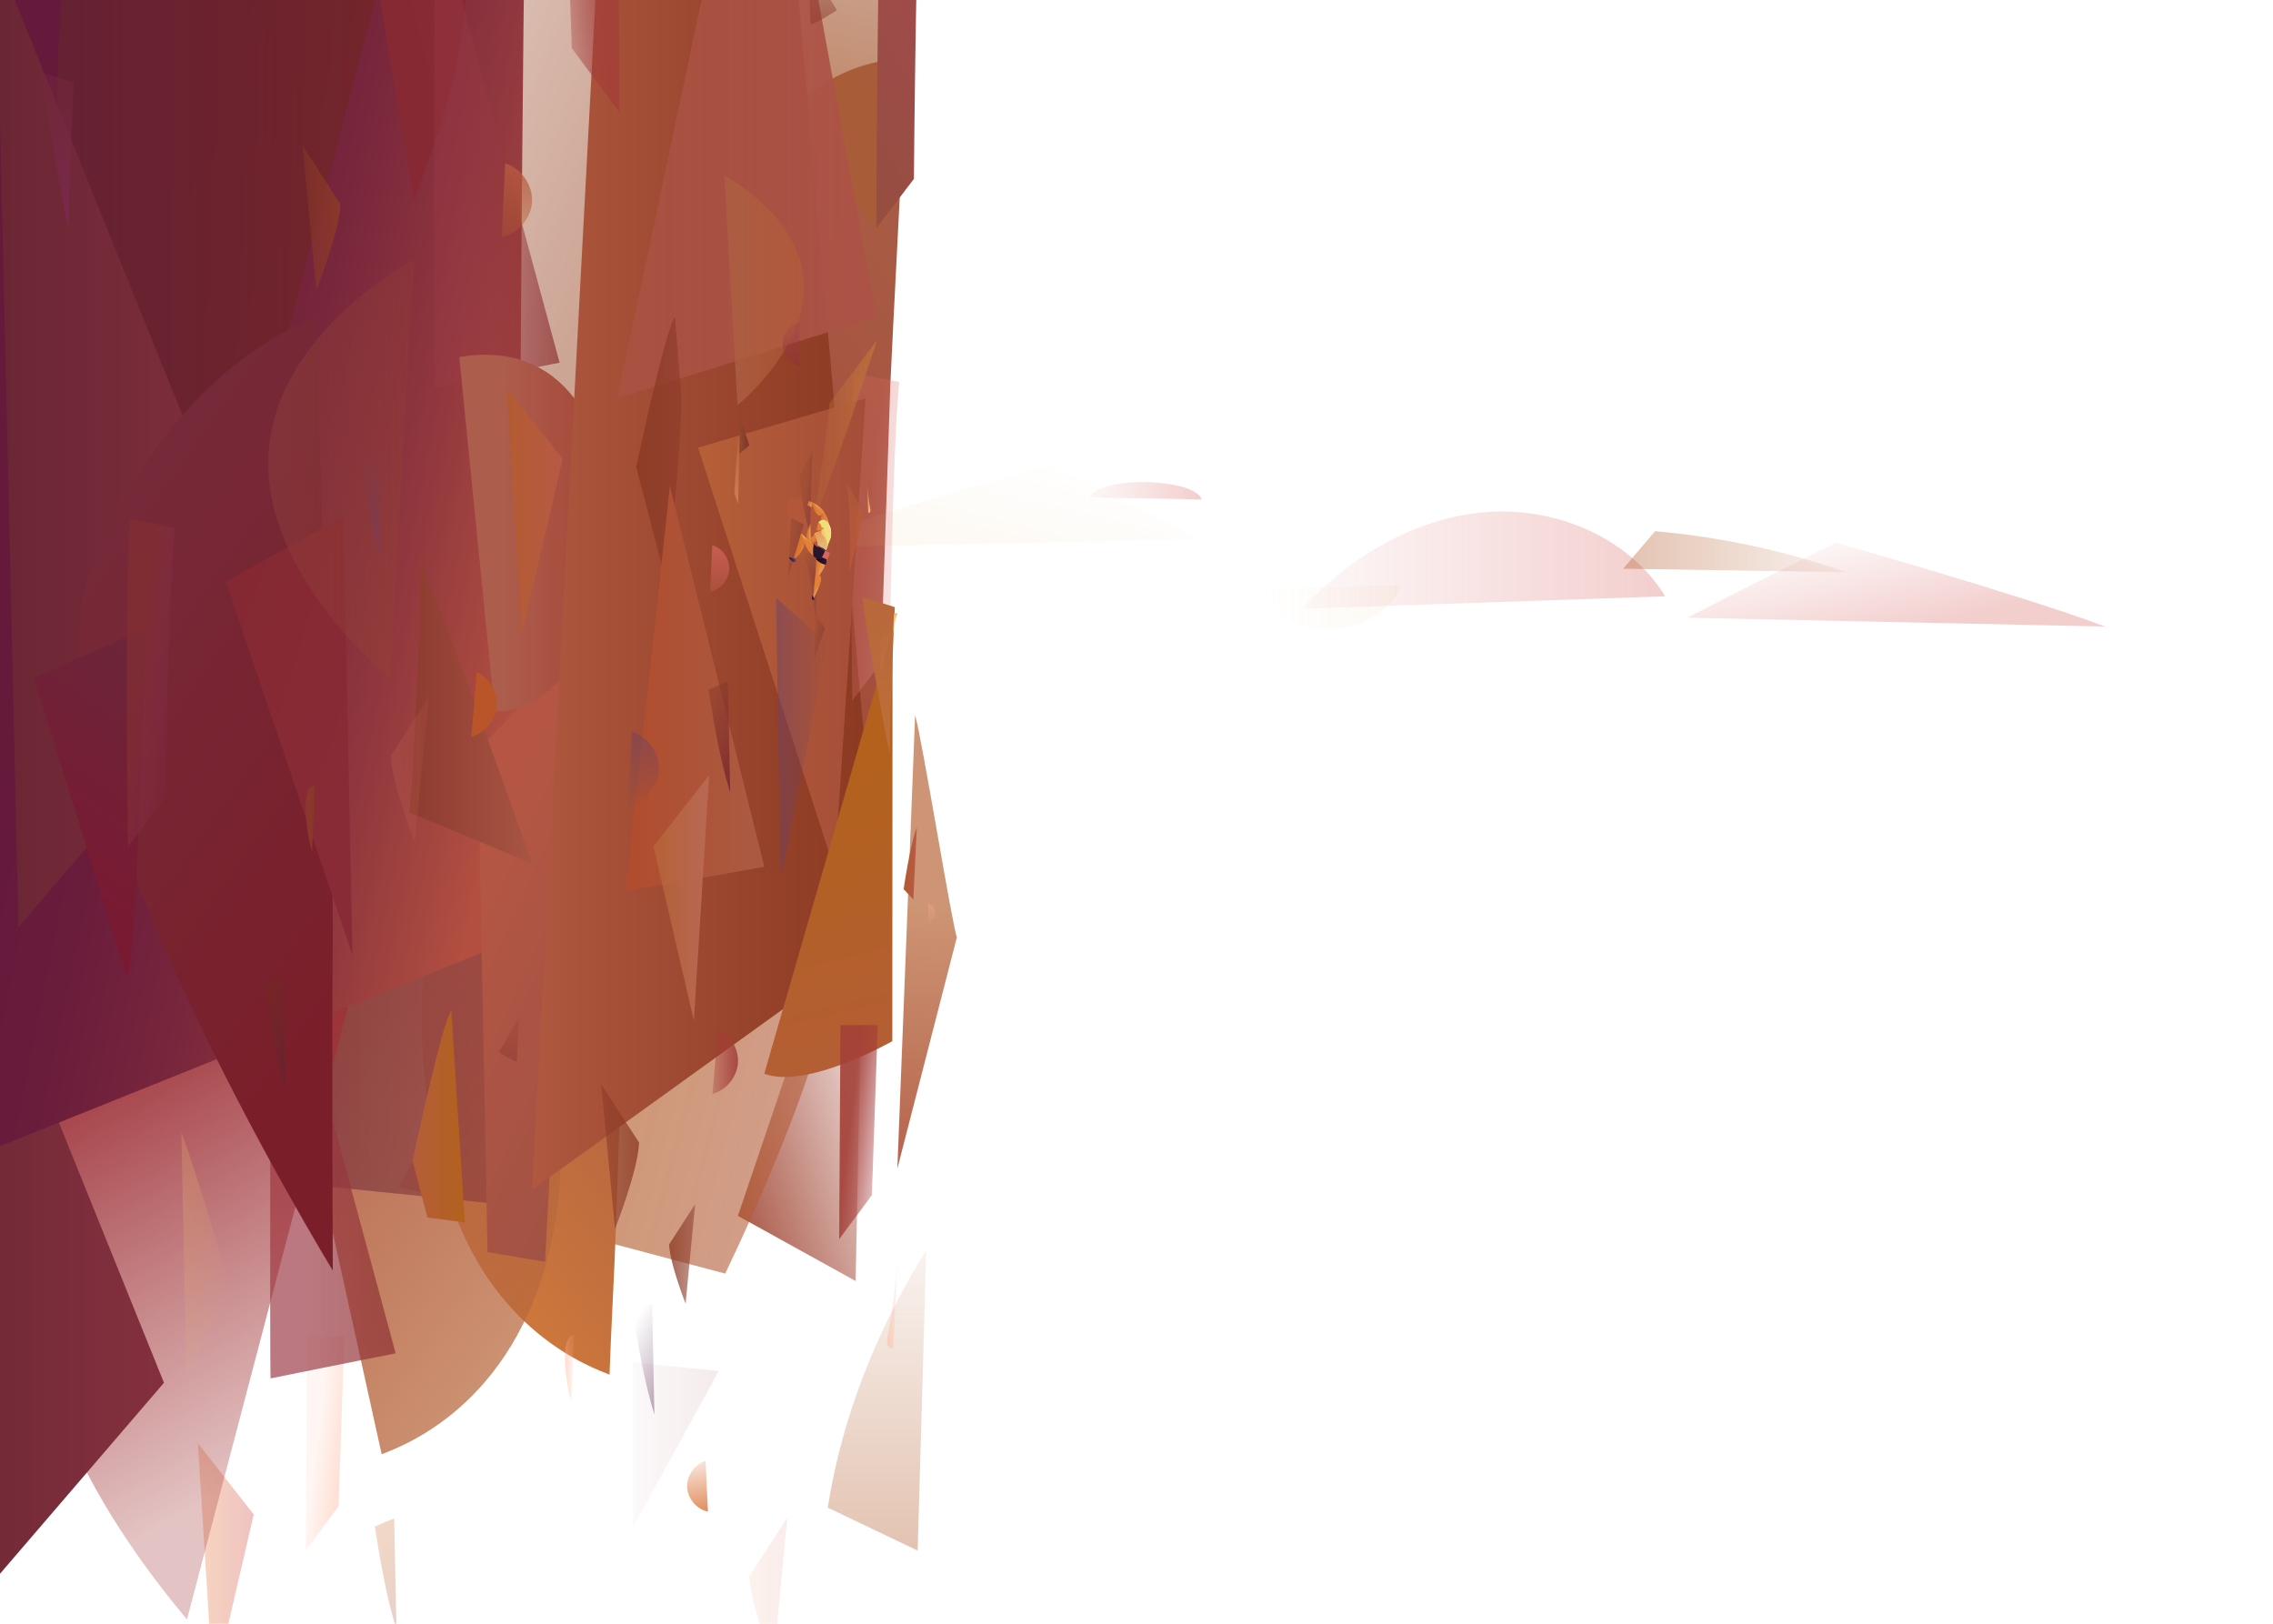 <svg stroke-miterlimit="10" style="fill-rule:nonzero;clip-rule:evenodd;stroke-linecap:round;stroke-linejoin:round" viewBox="0 0 7000 5000" xml:space="preserve" xmlns="http://www.w3.org/2000/svg"><defs><linearGradient gradientTransform="matrix(1.236 0 0 -1.317 785.54 6934.82)" gradientUnits="userSpaceOnUse" id="c" x1="1491.69" x2="1491.69" y1="3074.86" y2="6574.86"><stop offset="0" stop-color="#ffac49"/><stop offset=".43" stop-color="#ae5349"/><stop offset=".78" stop-color="#993a50"/><stop offset="1" stop-color="#913153"/></linearGradient><linearGradient gradientTransform="matrix(0 -1 -1 0 8055.44 6231.24)" gradientUnits="userSpaceOnUse" id="e" x1="1456.39" x2="2381.01" y1="5354.63" y2="5354.63"><stop offset="0" stop-color="#b8683a" stop-opacity=".5"/><stop offset="1" stop-color="#b8683a" stop-opacity=".1"/></linearGradient><linearGradient gradientTransform="matrix(1 0 0 -1 1754.1 5960.36)" gradientUnits="userSpaceOnUse" id="f" x1="-1144.63" x2="-972.73" y1="1138.18" y2="1138.18"><stop offset="0" stop-color="#ed9862"/><stop offset="1" stop-color="#d76662"/></linearGradient><linearGradient gradientTransform="matrix(1 0 0 -1 -4759.69 5960.36)" gradientUnits="userSpaceOnUse" id="g" x1="5832.15" x2="5732.05" y1="1507.73" y2="1519.74"><stop offset="0" stop-color="#ffa888" stop-opacity=".4"/><stop offset="1" stop-color="#ffa888" stop-opacity=".1"/></linearGradient><linearGradient gradientTransform="translate(-273.27 229.28)" gradientUnits="userSpaceOnUse" id="h" x1="2221.65" x2="2486.94" y1="4219.92" y2="4219.92"><stop offset="0" stop-color="#9d3c48" stop-opacity=".03"/><stop offset="1" stop-color="#8d3032" stop-opacity=".1"/></linearGradient><linearGradient gradientTransform="matrix(1 0 0 -1 1754.1 5960.36)" gradientUnits="userSpaceOnUse" id="i" x1="1213.88" x2="254.59" y1="4928.96" y2="4254.3"><stop offset="0" stop-color="#a85b44"/><stop offset="1" stop-color="#a2493b"/></linearGradient><linearGradient gradientTransform="translate(1754.1 -2131.85)" gradientUnits="userSpaceOnUse" id="j" x1="421.3" x2="939.83" y1="5551.05" y2="5386.34"><stop offset="0" stop-color="#ac5d4c"/><stop offset="1" stop-color="#ac5b4b" stop-opacity=".2"/></linearGradient><linearGradient gradientTransform="rotate(-165.11 5829.73 -1147.54)" gradientUnits="userSpaceOnUse" id="k" x1="7903.4" x2="9043.66" y1="-5807.18" y2="-5807.18"><stop offset="0" stop-color="#b45d3b" stop-opacity=".6"/><stop offset="1" stop-color="#b3611d" stop-opacity=".7"/></linearGradient><linearGradient gradientTransform="matrix(1 0 0 -1 1754.1 5960.36)" gradientUnits="userSpaceOnUse" id="l" x1="391.22" x2="-568.07" y1="2994.58" y2="2319.91"><stop offset="0" stop-color="#a85b44"/><stop offset="1" stop-color="#d17a3b"/></linearGradient><linearGradient gradientTransform="rotate(180 3931.47 2980.18)" gradientUnits="userSpaceOnUse" id="m" x1="7196.7" x2="6032.05" y1="2810.17" y2="1991.08"><stop offset=".16" stop-color="#b86750"/><stop offset="1" stop-color="#b8683a" stop-opacity=".7"/></linearGradient><linearGradient gradientTransform="rotate(180 3929.2 2980.18)" gradientUnits="userSpaceOnUse" id="n" x1="6260.47" x2="7045.81" y1="3085.95" y2="3085.95"><stop offset="0" stop-color="#84303e" stop-opacity=".5"/><stop offset="1" stop-color="#6a2634" stop-opacity=".6"/></linearGradient><linearGradient gradientTransform="matrix(1 0 0 -1 1754.1 5960.36)" gradientUnits="userSpaceOnUse" id="o" x1="-922.07" x2="-535.55" y1="2466.56" y2="2466.56"><stop offset=".24" stop-color="#9d3c48" stop-opacity=".69"/><stop offset="1" stop-color="#8d3032" stop-opacity=".7"/></linearGradient><linearGradient gradientTransform="translate(1754.1 501.7)" gradientUnits="userSpaceOnUse" id="p" x1="-613.58" x2="-1221.66" y1="3845.71" y2="2740.7"><stop offset="0" stop-color="#a33738" stop-opacity=".3"/><stop offset="1" stop-color="#9d3138" stop-opacity=".9"/></linearGradient><linearGradient gradientTransform="rotate(180 7118.25 2980.18)" gradientUnits="userSpaceOnUse" id="q" x1="13731.6" x2="14576.5" y1="2296.5" y2="2296.5"><stop offset="0" stop-color="#84303e"/><stop offset="1" stop-color="#6a2634"/></linearGradient><linearGradient gradientTransform="matrix(1 0 0 -1 1754.1 5960.36)" gradientUnits="userSpaceOnUse" id="r" x1="236.65" x2="-1092.17" y1="5554.42" y2="6059.12"><stop offset="0" stop-color="#9b4c2b" stop-opacity=".5"/><stop offset="1" stop-color="#9b4c2b" stop-opacity=".15"/></linearGradient><linearGradient gradientTransform="translate(1754.1 2551.52)" gradientUnits="userSpaceOnUse" id="s" x1="845.98" x2="588.8" y1="-3430.67" y2="-2352.18"><stop offset=".24" stop-color="#9a573e" stop-opacity=".4"/><stop offset="1" stop-color="#a95d32" stop-opacity=".7"/></linearGradient><linearGradient gradientTransform="matrix(1 0 0 -1 1754.1 5960.36)" gradientUnits="userSpaceOnUse" id="t" x1="-69.71" x2="-1813.03" y1="4273.1" y2="4628.35"><stop offset="0" stop-color="#b24f40"/><stop offset=".01" stop-color="#b04e40"/><stop offset=".24" stop-color="#90373e"/><stop offset=".46" stop-color="#78263c"/><stop offset=".67" stop-color="#6a1c3b"/><stop offset=".85" stop-color="#65193b"/></linearGradient><linearGradient gradientTransform="translate(1754.1 2580.4)" gradientUnits="userSpaceOnUse" id="u" x1="-1577.05" x2="-436.78" y1="-2030.8" y2="-2030.8"><stop offset="0" stop-color="#652233"/><stop offset="1" stop-color="#752623" stop-opacity=".7"/></linearGradient><linearGradient gradientTransform="matrix(1 0 0 -1 1754.1 5960.36)" gradientUnits="userSpaceOnUse" id="v" x1="-804.91" x2="-146.31" y1="5827.62" y2="5985.8"><stop offset="0" stop-color="#842831"/><stop offset="1" stop-color="#892b36"/></linearGradient><linearGradient gradientTransform="matrix(1 0 0 -1 1754.1 5960.36)" gradientUnits="userSpaceOnUse" id="w" x1="-417.31" x2="-30.78" y1="5517.16" y2="5517.16"><stop offset=".24" stop-color="#9d3c48" stop-opacity=".29"/><stop offset="1" stop-color="#8d3032" stop-opacity=".7"/></linearGradient><linearGradient gradientTransform="rotate(180 7118.25 2980.18)" gradientUnits="userSpaceOnUse" id="x" x1="13403.3" x2="14248.2" y1="4604.01" y2="4604.01"><stop offset="0" stop-color="#84303e"/><stop offset="1" stop-color="#6a2634"/></linearGradient><linearGradient gradientTransform="matrix(1 0 0 -1 1754.1 5960.36)" gradientUnits="userSpaceOnUse" id="y" x1="1369.02" x2="1287.4" y1="4583.03" y2="4247.85"><stop offset="0" stop-color="#e6b670" stop-opacity="0"/><stop offset="1" stop-color="#e6b670" stop-opacity=".1"/></linearGradient><linearGradient gradientTransform="matrix(0 1 1 0 841.25 621.08)" gradientUnits="userSpaceOnUse" id="z" x1="3282.21" x2="3234.63" y1="-102.2" y2="-297.59"><stop offset="0" stop-color="#e6b670" stop-opacity="0"/><stop offset="1" stop-color="#e6b670" stop-opacity=".3"/></linearGradient><linearGradient gradientTransform="rotate(180 13521.4 2980.18)" gradientUnits="userSpaceOnUse" id="A" x1="21275.2" x2="21193.5" y1="4340.9" y2="4005.72"><stop offset="0" stop-color="#d76662" stop-opacity=".05"/><stop offset="1" stop-color="#d76662" stop-opacity=".4"/></linearGradient><linearGradient gradientTransform="matrix(1 0 0 -1 1754.1 5960.36)" gradientUnits="userSpaceOnUse" id="B" x1="-320.18" x2="538.01" y1="3196.14" y2="2806.05"><stop offset="0" stop-color="#b55644"/><stop offset="1" stop-color="#9a5144"/></linearGradient><linearGradient gradientTransform="matrix(1 0 0 -1 1754.1 5960.36)" gradientUnits="userSpaceOnUse" id="C" x1="-339.68" x2="124.83" y1="4318.64" y2="4318.64"><stop offset=".3" stop-color="#ac5d4c"/><stop offset=".34" stop-color="#ac5b4b"/><stop offset="1" stop-color="#a64535"/></linearGradient><linearGradient gradientTransform="matrix(1 0 0 -1 1754.1 5960.36)" gradientUnits="userSpaceOnUse" id="D" x1="-115.58" x2="965.32" y1="4435.68" y2="4435.68"><stop offset="0" stop-color="#b05840"/><stop offset=".37" stop-color="#a04b33"/><stop offset="1" stop-color="#8a3820"/></linearGradient><linearGradient gradientTransform="matrix(1 0 0 -1 1754.1 5960.36)" gradientUnits="userSpaceOnUse" id="E" x1="146.72" x2="944.62" y1="5654.36" y2="5654.36"><stop offset="0" stop-color="#ac5346" stop-opacity=".7"/><stop offset="1" stop-color="#ac5346"/></linearGradient><linearGradient gradientTransform="matrix(1 0 0 -1 1754.1 5960.36)" gradientUnits="userSpaceOnUse" id="F" x1="205.22" x2="344.03" y1="4574.01" y2="4574.01"><stop offset="0" stop-color="#8e3d24"/><stop offset="1" stop-color="#883729" stop-opacity=".5"/></linearGradient><linearGradient gradientTransform="matrix(1 0 0 -1 1754.1 5960.36)" gradientUnits="userSpaceOnUse" id="G" x1="-483.51" x2="-322.54" y1="2522.25" y2="2522.25"><stop offset="0" stop-color="#b45d3b"/><stop offset="1" stop-color="#b3611d"/></linearGradient><linearGradient gradientTransform="matrix(1 0 0 -1 1754.1 5960.36)" gradientUnits="userSpaceOnUse" id="H" x1="173.95" x2="599.62" y1="3840.96" y2="3840.96"><stop offset="0" stop-color="#b14c2d"/><stop offset="1" stop-color="#aa5b43"/></linearGradient><linearGradient gradientTransform="translate(1754.1 6032.81)" gradientUnits="userSpaceOnUse" id="I" x1="-423.25" x2="-1698.92" y1="-3354.97" y2="-4252.14"><stop offset="0" stop-color="#7a1f2a"/><stop offset="1" stop-color="#762a3a"/></linearGradient><linearGradient gradientTransform="matrix(1 0 0 -1 1754.1 5960.36)" gradientUnits="userSpaceOnUse" id="J" x1="1036.67" x2="903.38" y1="4287.29" y2="4303.28"><stop offset="0" stop-color="#eda7a9"/><stop offset="1" stop-color="#d76662"/></linearGradient><linearGradient gradientTransform="matrix(1 0 0 -1 1754.1 5960.36)" gradientUnits="userSpaceOnUse" id="K" x1="1236.47" x2="661.08" y1="6081" y2="5744.27"><stop offset="0" stop-color="#a54a50"/><stop offset="1" stop-color="#954e3f"/></linearGradient><linearGradient gradientTransform="matrix(1 0 0 -1 1754.1 5960.36)" gradientUnits="userSpaceOnUse" id="L" x1="395.82" x2="911.22" y1="4009.46" y2="4009.46"><stop offset="0" stop-color="#b65f37"/><stop offset="1" stop-color="#a54d39"/></linearGradient><linearGradient gradientTransform="matrix(1 0 0 -1 1754.1 5960.36)" gradientUnits="userSpaceOnUse" id="M" x1="743.42" x2="946.72" y1="4621.06" y2="4621.06"><stop offset="0" stop-color="#b8683a" stop-opacity=".2"/><stop offset="1" stop-color="#be703a" stop-opacity=".9"/></linearGradient><linearGradient gradientTransform="matrix(1 0 0 -1 1754.1 5960.36)" gradientUnits="userSpaceOnUse" id="N" x1="891.39" x2="770.42" y1="4266.43" y2="4554.12"><stop offset="0" stop-color="#b8553a"/><stop offset="1" stop-color="#b8683a" stop-opacity=".1"/></linearGradient><linearGradient gradientTransform="matrix(1 0 0 -1 1754.1 5960.36)" gradientUnits="userSpaceOnUse" id="O" x1="636.02" x2="794.62" y1="3686.01" y2="3686.01"><stop offset="0" stop-color="#6c4166" stop-opacity=".5"/><stop offset="1" stop-color="#6c4166" stop-opacity="0"/></linearGradient><linearGradient gradientTransform="matrix(1 0 0 -1 1754.1 5960.36)" gradientUnits="userSpaceOnUse" id="P" x1="723.19" x2="755.07" y1="4148.9" y2="4152.17"><stop offset="0" stop-color="#a55131"/><stop offset=".52" stop-color="#a24f33"/><stop offset=".96" stop-color="#974837"/><stop offset="1" stop-color="#964738"/></linearGradient><linearGradient gradientTransform="matrix(1 0 0 -1 1754.1 5960.36)" gradientUnits="userSpaceOnUse" id="Q" x1="675" x2="752.86" y1="4273.34" y2="4340.17"><stop offset="0" stop-color="#b65f37" stop-opacity="0"/><stop offset="1" stop-color="#b35639"/></linearGradient><linearGradient gradientTransform="matrix(1 0 0 -1 1754.1 5960.36)" gradientUnits="userSpaceOnUse" id="R" x1="961.13" x2="965.34" y1="3769.31" y2="3769.31"><stop offset="0" stop-color="#a86137"/><stop offset="1" stop-color="#a2524f"/></linearGradient><linearGradient gradientTransform="matrix(1 0 0 -1 1754.1 5960.36)" gradientUnits="userSpaceOnUse" id="S" x1="638.29" x2="710.75" y1="4279.58" y2="4270.08"><stop offset="0" stop-color="#a55131"/><stop offset=".52" stop-color="#a24f33"/><stop offset=".96" stop-color="#974837"/><stop offset="1" stop-color="#964738"/></linearGradient><linearGradient gradientTransform="matrix(1 0 0 -1 1754.1 5960.36)" gradientUnits="userSpaceOnUse" id="T" x1="702.31" x2="741.54" y1="4445.95" y2="4441.05"><stop offset="0" stop-color="#a55131"/><stop offset=".52" stop-color="#a24f33"/><stop offset=".96" stop-color="#974837"/><stop offset="1" stop-color="#964738"/></linearGradient><linearGradient gradientTransform="matrix(1 0 0 -1 1754.1 5960.36)" gradientUnits="userSpaceOnUse" id="U" x1="736.85" x2="726.86" y1="4318.46" y2="4315.55"><stop offset="0" stop-color="#d4722c" stop-opacity=".1"/><stop offset="1" stop-color="#d4722c"/></linearGradient><linearGradient gradientTransform="matrix(1 0 0 -1 1754.1 5960.36)" gradientUnits="userSpaceOnUse" id="V" x1="781.99" x2="776.54" y1="4364.61" y2="4367.07"><stop offset="0" stop-color="#d4722c" stop-opacity=".1"/><stop offset="1" stop-color="#d4722c"/></linearGradient><linearGradient gradientTransform="matrix(1 0 0 -1 1754.1 5960.36)" gradientUnits="userSpaceOnUse" id="W" x1="736.49" x2="744.15" y1="4322.12" y2="4322.48"><stop offset="0" stop-color="#e69e58"/><stop offset="1" stop-color="#e69e58" stop-opacity="0"/></linearGradient><linearGradient gradientTransform="matrix(1 0 0 -1 1754.1 5960.36)" gradientUnits="userSpaceOnUse" id="X" x1="735.12" x2="765.22" y1="4297.62" y2="4297.62"><stop offset="0" stop-color="#d4722c" stop-opacity=".1"/><stop offset="1" stop-color="#d4722c"/></linearGradient><linearGradient gradientTransform="matrix(1 0 0 -1 1754.1 5960.36)" gradientUnits="userSpaceOnUse" id="Y" x1="751.62" x2="772.88" y1="4143.36" y2="4143.36"><stop offset=".06" stop-color="#e69e58"/><stop offset=".16" stop-color="#e69e58" stop-opacity=".89"/><stop offset="1" stop-color="#e69e58" stop-opacity="0"/></linearGradient><linearGradient gradientTransform="matrix(1 0 0 -1 1754.1 5960.36)" gradientUnits="userSpaceOnUse" id="Z" x1="750.28" x2="764.78" y1="4180.56" y2="4180.56"><stop offset="0" stop-color="#d4722c" stop-opacity=".1"/><stop offset="1" stop-color="#d4722c"/></linearGradient><linearGradient gradientTransform="matrix(1 0 0 -1 1754.1 5960.36)" gradientUnits="userSpaceOnUse" id="aa" x1="785.69" x2="748.64" y1="4199.22" y2="4229.73"><stop offset=".06" stop-color="#e69e58"/><stop offset=".16" stop-color="#e69e58" stop-opacity=".89"/><stop offset="1" stop-color="#e69e58" stop-opacity="0"/></linearGradient><linearGradient gradientTransform="matrix(1 0 0 -1 1754.1 5960.36)" gradientUnits="userSpaceOnUse" id="ab" x1="770.92" x2="760.98" y1="4406.7" y2="4386.76"><stop offset="0" stop-color="#e69e58"/><stop offset="1" stop-color="#e69e58" stop-opacity="0"/></linearGradient><linearGradient gradientTransform="matrix(1 0 0 -1 1754.1 5960.36)" gradientUnits="userSpaceOnUse" id="ac" x1="761.64" x2="747.48" y1="4392.43" y2="4392.77"><stop offset="0" stop-color="#d4722c" stop-opacity=".1"/><stop offset="1" stop-color="#d4722c"/></linearGradient><linearGradient gradientTransform="matrix(1 0 0 -1 1754.1 5960.36)" gradientUnits="userSpaceOnUse" id="ad" x1="794.99" x2="799.69" y1="4356.35" y2="4359.48"><stop offset="0" stop-color="#e69e58"/><stop offset="1" stop-color="#e69e58" stop-opacity="0"/></linearGradient><linearGradient gradientTransform="matrix(1 0 0 -1 1754.1 5960.36)" gradientUnits="userSpaceOnUse" id="ae" x1="764.73" x2="774.25" y1="4273.56" y2="4273.56"><stop offset="0" stop-color="#1c0728"/><stop offset="1" stop-color="#2a162b"/></linearGradient><linearGradient gradientTransform="matrix(1 0 0 -1 1754.1 5960.36)" gradientUnits="userSpaceOnUse" id="af" x1="783.46" x2="800.62" y1="4284.66" y2="4284.66"><stop offset="0" stop-color="#e6b670"/><stop offset="1" stop-color="#e6c58a" stop-opacity=".7"/></linearGradient><linearGradient gradientTransform="matrix(1 0 0 -1 1754.1 5960.36)" gradientUnits="userSpaceOnUse" id="ag" x1="764.82" x2="785.89" y1="4326.59" y2="4284.82"><stop offset="0" stop-color="#e69456"/><stop offset="1" stop-color="#e6b670"/></linearGradient><linearGradient gradientTransform="matrix(1 0 0 -1 1754.1 5960.36)" gradientUnits="userSpaceOnUse" id="ah" x1="776.3" x2="783.25" y1="4240.78" y2="4232.15"><stop offset="0" stop-color="#1c0728"/><stop offset="1" stop-color="#2a162b"/></linearGradient><linearGradient gradientTransform="matrix(1 0 0 -1 1754.1 5960.36)" gradientUnits="userSpaceOnUse" id="ai" x1="739.02" x2="739.02" y1="4412.44" y2="4415.4"><stop offset=".11" stop-color="#d4722c" stop-opacity=".1"/><stop offset=".71" stop-color="#d4722c"/></linearGradient><linearGradient gradientTransform="matrix(1 0 0 -1 1754.1 5960.36)" gradientUnits="userSpaceOnUse" id="aj" x1="736.57" x2="736.57" y1="4405.07" y2="4407.94"><stop offset=".25" stop-color="#d4722c" stop-opacity=".1"/><stop offset=".71" stop-color="#d4722c"/></linearGradient><linearGradient gradientTransform="matrix(1 0 0 -1 1754.1 5960.36)" gradientUnits="userSpaceOnUse" id="ak" x1="737.77" x2="737.77" y1="4408.71" y2="4411.63"><stop offset=".11" stop-color="#d4722c" stop-opacity=".1"/><stop offset=".71" stop-color="#d4722c"/></linearGradient><linearGradient gradientTransform="matrix(1 0 0 -1 1754.1 5960.36)" gradientUnits="userSpaceOnUse" id="al" x1="739.55" x2="748.87" y1="4406.51" y2="4406.51"><stop offset="0" stop-color="#e69e58"/><stop offset="1" stop-color="#e69e58" stop-opacity="0"/></linearGradient><linearGradient gradientTransform="matrix(1 0 0 -1 1754.1 5960.36)" gradientUnits="userSpaceOnUse" id="am" x1="795.5" x2="803.59" y1="4339.71" y2="4352.42"><stop offset="0" stop-color="#ffecbe"/><stop offset="1" stop-color="#ffecbe" stop-opacity="0"/></linearGradient><linearGradient gradientTransform="matrix(1 0 0 -1 1754.1 5960.36)" gradientUnits="userSpaceOnUse" id="an" x1="779.87" x2="779.94" y1="4335.78" y2="4335.79"><stop offset="0" stop-color="#f1bd72"/><stop offset="1" stop-color="#f1dd7a"/></linearGradient><linearGradient gradientTransform="matrix(1 0 0 -1 1754.1 5960.36)" gradientUnits="userSpaceOnUse" id="ao" x1="772.12" x2="780.65" y1="4340.4" y2="4341.88"><stop offset="0" stop-color="#f1bd72"/><stop offset="1" stop-color="#f1dd7a"/></linearGradient><linearGradient gradientTransform="matrix(1 0 0 -1 1754.1 5960.36)" gradientUnits="userSpaceOnUse" id="ap" x1="775.8" x2="792.99" y1="4310.5" y2="4313.47"><stop offset="0" stop-color="#f1bd72"/><stop offset="1" stop-color="#f1dd7a"/></linearGradient><linearGradient gradientTransform="matrix(1 0 0 -1 1754.1 5960.36)" gradientUnits="userSpaceOnUse" id="aq" x1="735.11" x2="730.34" y1="4305.24" y2="4288.62"><stop offset=".06" stop-color="#e69e58"/><stop offset=".16" stop-color="#e69e58" stop-opacity=".89"/><stop offset="1" stop-color="#e69e58" stop-opacity="0"/></linearGradient><linearGradient gradientTransform="matrix(1 0 0 -1 1754.1 5960.36)" gradientUnits="userSpaceOnUse" id="ar" x1="720.29" x2="704.3" y1="4274.5" y2="4279.33"><stop offset="0" stop-color="#d4722c" stop-opacity=".1"/><stop offset="1" stop-color="#d4722c"/></linearGradient><linearGradient gradientTransform="matrix(1 0 0 -1 1754.1 5960.36)" gradientUnits="userSpaceOnUse" id="as" x1="789.64" x2="801.2" y1="4247.71" y2="4247.71"><stop offset="0" stop-color="#d76662"/><stop offset="1" stop-color="#d78a74"/></linearGradient><linearGradient gradientTransform="matrix(1 0 0 -1 1754.1 5960.36)" gradientUnits="userSpaceOnUse" id="at" x1="676.42" x2="696.25" y1="4236.7" y2="4236.7"><stop offset="0" stop-color="#1c0728"/><stop offset="1" stop-color="#6c4166"/></linearGradient><linearGradient gradientTransform="matrix(1 0 0 -1 1754.1 5960.36)" gradientUnits="userSpaceOnUse" id="au" x1="746.22" x2="755.46" y1="4119.95" y2="4119.95"><stop offset="0" stop-color="#1c0728"/><stop offset="1" stop-color="#6c4166"/></linearGradient><linearGradient gradientTransform="matrix(1 0 0 -1 1754.1 5960.36)" gradientUnits="userSpaceOnUse" id="av" x1="998.02" x2="749.83" y1="2495.52" y2="3536.3"><stop offset="0" stop-color="#b45d3b"/><stop offset="1" stop-color="#b3611d"/></linearGradient><linearGradient gradientTransform="matrix(1 0 0 -1 1754.1 5960.36)" gradientUnits="userSpaceOnUse" id="aw" x1="950.56" x2="941.85" y1="4056.53" y2="3663.76"><stop offset="0" stop-color="#b8683a"/><stop offset="1" stop-color="#be703a" stop-opacity=".9"/></linearGradient><linearGradient gradientTransform="matrix(1 0 0 -1 1754.1 5960.36)" gradientUnits="userSpaceOnUse" id="ax" x1="1080.63" x2="1118.34" y1="2279.08" y2="3174.75"><stop offset=".16" stop-color="#b86750"/><stop offset="1" stop-color="#b8683a" stop-opacity=".7"/></linearGradient><linearGradient gradientTransform="matrix(1 0 0 -1 1754.1 5960.36)" gradientUnits="userSpaceOnUse" id="ay" x1="-1044.34" x2="-1737.44" y1="4068.51" y2="3084.26"><stop offset=".18" stop-color="#6b263a"/><stop offset=".46" stop-color="#722036"/><stop offset="1" stop-color="#7c1730"/></linearGradient><linearGradient gradientTransform="matrix(1 0 0 -1 1754.1 5960.36)" gradientUnits="userSpaceOnUse" id="az" x1="446.69" x2="475.02" y1="4130.53" y2="4299.44"><stop offset="0" stop-color="#d76662" stop-opacity=".3"/><stop offset="1" stop-color="#d76662"/></linearGradient><linearGradient gradientTransform="matrix(1 0 0 -1 1754.1 5960.36)" gradientUnits="userSpaceOnUse" id="aA" x1="203.31" x2="248.13" y1="3468.59" y2="3735.74"><stop offset="0" stop-color="#6c4166" stop-opacity="0"/><stop offset="1" stop-color="#6c4166" stop-opacity=".7"/></linearGradient><linearGradient gradientTransform="matrix(1 0 0 -1 1754.1 5960.36)" gradientUnits="userSpaceOnUse" id="aB" x1="-186.9" x2="-142.09" y1="5218.22" y2="5485.36"><stop offset="0" stop-color="#b35c31" stop-opacity=".3"/><stop offset="1" stop-color="#b85945" stop-opacity=".9"/></linearGradient><linearGradient gradientTransform="matrix(1 0 0 -1 1754.1 5960.36)" gradientUnits="userSpaceOnUse" id="aC" x1="580.57" x2="399.13" y1="3639.7" y2="3744.32"><stop offset="0" stop-color="#7a2831"/><stop offset="1" stop-color="#883729" stop-opacity=".5"/></linearGradient><linearGradient gradientTransform="matrix(1 0 0 -1 1754.1 5960.36)" gradientUnits="userSpaceOnUse" id="aD" x1="732.76" x2="771.99" y1="4004.2" y2="3996.84"><stop offset="0" stop-color="#a55131"/><stop offset=".52" stop-color="#a24f33"/><stop offset=".96" stop-color="#974837"/><stop offset="1" stop-color="#964738"/></linearGradient><linearGradient gradientTransform="matrix(1 0 0 -1 1754.1 5960.36)" gradientUnits="userSpaceOnUse" id="aE" x1="-1155.65" x2="-637.12" y1="3844.96" y2="3680.25"><stop offset="0" stop-color="#842831"/><stop offset="1" stop-color="#892b36"/></linearGradient><linearGradient gradientTransform="matrix(1 0 0 -1 1754.1 5960.36)" gradientUnits="userSpaceOnUse" id="aF" x1="-492.28" x2="-115.58" y1="3769.21" y2="3769.21"><stop offset="0" stop-color="#8d3b30"/><stop offset="1" stop-color="#a85543"/></linearGradient><linearGradient gradientTransform="matrix(1 0 0 -1 1754.1 5960.36)" gradientUnits="userSpaceOnUse" id="aG" x1="-928.03" x2="-479.28" y1="4516.11" y2="4516.11"><stop offset="0" stop-color="#8d3d3e" stop-opacity=".5"/><stop offset="1" stop-color="#9b4c2b" stop-opacity=".15"/></linearGradient><linearGradient gradientTransform="matrix(1 0 0 -1 1754.1 5960.36)" gradientUnits="userSpaceOnUse" id="aH" x1="-550.68" x2="-433.78" y1="3590.31" y2="3590.31"><stop offset="0" stop-color="#ed9862"/><stop offset="1" stop-color="#d76662"/></linearGradient><linearGradient gradientTransform="rotate(180 8396.55 2980.18)" gradientUnits="userSpaceOnUse" id="aI" x1="15744.7" x2="15861.6" y1="5289.31" y2="5289.31"><stop offset="0" stop-color="#8e3d24" stop-opacity=".8"/><stop offset="1" stop-color="#883729" stop-opacity=".5"/></linearGradient><linearGradient gradientTransform="rotate(180 8396.55 2980.18)" gradientUnits="userSpaceOnUse" id="aJ" x1="14825" x2="14941.9" y1="2399.29" y2="2399.29"><stop offset="0" stop-color="#8e3d24" stop-opacity=".8"/><stop offset="1" stop-color="#883729" stop-opacity=".5"/></linearGradient><linearGradient gradientTransform="matrix(1 0 0 -1 1754.1 5960.36)" gradientUnits="userSpaceOnUse" id="aK" x1="512.58" x2="544.46" y1="4622.31" y2="4622.31"><stop offset="0" stop-color="#924930"/><stop offset=".52" stop-color="#8f462e"/><stop offset=".96" stop-color="#843b29"/><stop offset="1" stop-color="#833a28"/></linearGradient><linearGradient gradientTransform="matrix(1 0 0 -1 1754.1 5960.36)" gradientUnits="userSpaceOnUse" id="aL" x1="-193.38" x2="-21.48" y1="4388.36" y2="4388.36"><stop offset="0" stop-color="#b35c31"/><stop offset="1" stop-color="#b85945"/></linearGradient><linearGradient gradientTransform="rotate(180 3190.24 2980.18)" gradientUnits="userSpaceOnUse" id="aM" x1="4196.35" x2="4368.25" y1="3195.41" y2="3195.41"><stop offset=".16" stop-color="#b86750"/><stop offset="1" stop-color="#b8683a" stop-opacity=".7"/></linearGradient><linearGradient gradientTransform="matrix(1 0 0 -1 1754.1 5960.36)" gradientUnits="userSpaceOnUse" id="aN" x1="2131.02" x2="2561.32" y1="4090.41" y2="4090.41"><stop offset="0" stop-color="#e6b670" stop-opacity="0"/><stop offset="1" stop-color="#e6b670" stop-opacity=".1"/></linearGradient><linearGradient gradientTransform="matrix(1 0 0 -1 1754.1 5960.36)" gradientUnits="userSpaceOnUse" id="aO" x1="2255.02" x2="3374.12" y1="4235.54" y2="4235.54"><stop offset="0" stop-color="#d76662" stop-opacity=".05"/><stop offset="1" stop-color="#d76662" stop-opacity=".4"/></linearGradient><linearGradient gradientTransform="matrix(1 0 0 -1 1754.1 5960.36)" gradientUnits="userSpaceOnUse" id="aP" x1="1599.32" x2="1946.22" y1="4449.19" y2="4449.19"><stop offset="0" stop-color="#d76662" stop-opacity=".05"/><stop offset="1" stop-color="#d76662" stop-opacity=".4"/></linearGradient><linearGradient gradientTransform="matrix(1 0 0 -1 1754.1 5960.36)" gradientUnits="userSpaceOnUse" id="aQ" x1="3244.52" x2="3932.72" y1="4261.41" y2="4261.41"><stop offset="0" stop-color="#b8683a" stop-opacity=".5"/><stop offset="1" stop-color="#b8683a" stop-opacity=".1"/></linearGradient><linearGradient gradientTransform="matrix(1 0 0 -1 1754.1 5960.36)" gradientUnits="userSpaceOnUse" id="aR" x1="1010.6" x2="997.52" y1="4063.29" y2="4036.41"><stop offset="0" stop-color="#f1bd72"/><stop offset="1" stop-color="#f1dd7a" stop-opacity=".5"/></linearGradient><linearGradient gradientTransform="matrix(-1 0 0 1 20133 4814.45)" gradientUnits="userSpaceOnUse" id="aS" x1="17429.3" x2="17475.1" y1="-3233.41" y2="-3318.41"><stop offset="0" stop-color="#f1bd72"/><stop offset="1" stop-color="#f1dd7a" stop-opacity=".2"/></linearGradient><linearGradient gradientTransform="translate(1754.1 1761.16)" gradientUnits="userSpaceOnUse" id="aT" x1="-812.4" x2="-784.26" y1="758.09" y2="758.09"><stop offset="0" stop-color="#8f362e"/><stop offset="1" stop-color="#833a28"/></linearGradient><linearGradient gradientTransform="scale(1 -1) rotate(-5.28 -54958.63 -21468.9)" gradientUnits="userSpaceOnUse" id="aU" x1="189.59" x2="189.59" y1="3629.13" y2="3850.86"><stop offset="0" stop-color="#ffa888" stop-opacity=".4"/><stop offset="1" stop-color="#ffa888" stop-opacity=".1"/></linearGradient><linearGradient gradientTransform="matrix(1 0 0 -1 1754.1 2743.7)" gradientUnits="userSpaceOnUse" id="aV" x1="1028.82" x2="1069.22" y1="84.95" y2="84.95"><stop offset="0" stop-color="#b35c31"/><stop offset="1" stop-color="#b85945"/></linearGradient><linearGradient gradientTransform="matrix(1.851 .171 .092 -.996 -6006.98 4431.41)" gradientUnits="userSpaceOnUse" id="aW" x1="4436.49" x2="4436.49" y1="5460.17" y2="5681.92"><stop offset="0" stop-color="#b8553a"/><stop offset="1" stop-color="#b8683a" stop-opacity=".1"/></linearGradient><linearGradient gradientTransform="matrix(1 0 0 -1 1754.1 5960.36)" gradientUnits="userSpaceOnUse" id="aX" x1="-497.3" x2="-678.74" y1="4370.79" y2="4475.4"><stop offset="0" stop-color="#6c4166" stop-opacity=".5"/><stop offset="1" stop-color="#6c4166" stop-opacity="0"/></linearGradient><linearGradient gradientTransform="matrix(1 0 0 -1 1754.1 5960.36)" gradientUnits="userSpaceOnUse" id="aY" x1="-789.35" x2="-970.8" y1="2731.8" y2="2836.42"><stop offset="0" stop-color="#652233"/><stop offset="1" stop-color="#752623" stop-opacity=".7"/></linearGradient><linearGradient gradientTransform="matrix(1 0 0 -1 1754.1 5960.36)" gradientUnits="userSpaceOnUse" id="aZ" x1="-1194.06" x2="-1327.35" y1="3837.79" y2="3853.79"><stop offset=".16" stop-color="#8b315a" stop-opacity=".1"/><stop offset="1" stop-color="#832f32" stop-opacity=".7"/></linearGradient><linearGradient gradientTransform="rotate(180 9057 2980.18)" gradientUnits="userSpaceOnUse" id="ba" x1="16396.9" x2="16251" y1="6082.14" y2="6099.64"><stop offset="0" stop-color="#a33738" stop-opacity=".3"/><stop offset="1" stop-color="#a34038" stop-opacity=".9"/></linearGradient><linearGradient gradientTransform="rotate(180 9872.95 2980.18)" gradientUnits="userSpaceOnUse" id="bb" x1="17269.2" x2="17515.3" y1="5066.21" y2="5066.21"><stop offset="0" stop-color="#b65f37" stop-opacity=".5"/><stop offset="1" stop-color="#ab5e43" stop-opacity=".9"/></linearGradient><linearGradient gradientTransform="scale(-1 1) rotate(3 -24405.75 -374244.7)" gradientUnits="userSpaceOnUse" id="bc" x1="17146.5" x2="17173.1" y1="-675.24" y2="-516.86"><stop offset=".24" stop-color="#9d3c48" stop-opacity=".29"/><stop offset="1" stop-color="#8d3032" stop-opacity=".7"/></linearGradient><linearGradient gradientTransform="rotate(3 -19609.9 -190978.23)" gradientUnits="userSpaceOnUse" id="bd" x1="12967.5" x2="12978.7" y1="1339.08" y2="1405.82"><stop offset="0" stop-color="#ffa888" stop-opacity=".4"/><stop offset="1" stop-color="#ffa888" stop-opacity=".1"/></linearGradient><linearGradient gradientTransform="scale(1 -1) rotate(4.86 80130.47 19952.76)" gradientUnits="userSpaceOnUse" id="be" x1="1119.4" x2="1124.61" y1="6560.48" y2="6684.15"><stop offset="0" stop-color="#8d3b30" stop-opacity=".6"/><stop offset="1" stop-color="#8d3b30" stop-opacity=".3"/></linearGradient><linearGradient gradientTransform="matrix(1 0 0 -1 1754.1 5960.36)" gradientUnits="userSpaceOnUse" id="bf" x1="-1578.24" x2="-1586.95" y1="5671.4" y2="5278.64"><stop offset="0" stop-color="#75283e" stop-opacity=".5"/><stop offset="1" stop-color="#7b2852" stop-opacity=".9"/></linearGradient><linearGradient gradientTransform="rotate(180 5800.1 2980.18)" gradientUnits="userSpaceOnUse" id="bg" x1="9435.08" x2="9465.83" y1="1297.54" y2="1480.9"><stop offset="0" stop-color="#e08a59"/><stop offset="1" stop-color="#e08a59" stop-opacity=".1"/></linearGradient><linearGradient gradientTransform="matrix(1 0 0 -1 -3438.72 5960.36)" gradientUnits="userSpaceOnUse" id="bh" x1="5499.36" x2="5579.6" y1="2099.13" y2="2099.13"><stop offset="0" stop-color="#8e3d24" stop-opacity=".8"/><stop offset="1" stop-color="#883729" stop-opacity=".5"/></linearGradient><linearGradient gradientTransform="matrix(1 0 0 -1 -4759.69 5960.36)" gradientUnits="userSpaceOnUse" id="bi" x1="7474.83" x2="7374.74" y1="2465.62" y2="2477.63"><stop offset="0" stop-color="#a33738" stop-opacity=".3"/><stop offset="1" stop-color="#a34038" stop-opacity=".9"/></linearGradient><linearGradient gradientTransform="rotate(-175.14 5830.67 3116.36)" gradientUnits="userSpaceOnUse" id="bj" x1="10069.3" x2="10072.9" y1="2596.61" y2="2681.49"><stop offset="0" stop-color="#8d3b30" stop-opacity=".6"/><stop offset="1" stop-color="#8d3b30" stop-opacity=".3"/></linearGradient><linearGradient gradientTransform="matrix(1 0 0 -1 1754.1 5960.36)" gradientUnits="userSpaceOnUse" id="bk" x1="553.51" x2="670.41" y1="1063.79" y2="1063.79"><stop offset="0" stop-color="#ed9862"/><stop offset="1" stop-color="#d76662"/></linearGradient><linearGradient gradientTransform="translate(1754.1 501.7)" gradientUnits="userSpaceOnUse" id="bl" x1="439.99" x2="518.64" y1="2767.15" y2="2767.15"><stop offset="0" stop-color="#a33738" stop-opacity=".3"/><stop offset="1" stop-color="#a34038" stop-opacity=".9"/></linearGradient><linearGradient gradientTransform="translate(1754.1 501.7)" gradientUnits="userSpaceOnUse" id="bm" x1="977.56" x2="1011.67" y1="3486.2" y2="3486.2"><stop offset="0" stop-color="#ffa888" stop-opacity=".4"/><stop offset="1" stop-color="#ffa888" stop-opacity=".1"/></linearGradient><linearGradient gradientTransform="translate(1754.1 1761.16)" gradientUnits="userSpaceOnUse" id="bn" x1="-14.13" x2="14.01" y1="2450.62" y2="2450.62"><stop offset="0" stop-color="#ffa888" stop-opacity=".4"/><stop offset="1" stop-color="#ffa888" stop-opacity=".1"/></linearGradient><linearGradient gradientTransform="matrix(1 0 0 -1 1754.1 5960.36)" gradientUnits="userSpaceOnUse" id="bo" x1="347.26" x2="165.81" y1="1723.66" y2="1828.28"><stop offset="0" stop-color="#6c4166" stop-opacity=".5"/><stop offset="1" stop-color="#6c4166" stop-opacity="0"/></linearGradient><linearGradient gradientTransform="matrix(1 0 0 -1 1754.1 5960.36)" gradientUnits="userSpaceOnUse" id="bp" x1="-447.1" x2="-628.54" y1="1062.41" y2="1167.02"><stop offset="0" stop-color="#a85b44"/><stop offset="1" stop-color="#d17a3b"/></linearGradient></defs><clipPath id="a"><path d="M0 0h7000v5000H0z"/></clipPath><g clip-path="url(#a)"><clipPath id="b"><path d="M-1754.1-29.32h8767.33v2913.84H-1754.1V-29.32Z"/></clipPath></g><g clip-path="url(#a)"><clipPath id="d"><path d="M0 0h7092.2v5378H0V0Z"/></clipPath><g clip-path="url(#d)"><path d="M2826.1 4774.8c-92.3-44.2-184.6-88.3-276.9-132.3 42.2-269.8 144.3-536.6 303.3-792.3" fill="url(#e)" opacity=".8"/><path d="M609.5 4444.1c15.7 252 47.2 756.2 47.2 756.2l124.7-536.7" fill="url(#f)" opacity=".4"/><path d="m945.6 4114.5-3.9 659.2 100.7-135.6 18.2-523.7" fill="url(#g)"/><path d="M1949.4 4702.7s-2.2-506.2 0-507.1c0 0 205.2 20.5 264.3 26" fill="url(#h)"/><path d="M2793 181.5c-442.3 0-838.7 657.7-600.2 1527 126.6 461.3 461.3 570.5 507 590.1 4.8-140.5 15.4-322.2 20.1-462.7l14.7-434.5c2.4-72.4 4.9-144.8 7.3-217.2 2.4-66.8 51.1-1002.7 51.1-1002.7Z" fill="url(#i)"/><path d="M2662.5 2593.1 2272.4 3744l362.6 200.6" fill="url(#j)"/><path d="M2416.6 1561.5c340.6 733.6 313.2 1319.8-183.2 2360.4l-1006.6-267.7" fill="url(#k)"/><path d="M1970.3 2115.9c-442.3 0-838.7 657.7-600.2 1527 126.6 461.3 461.3 570.5 507 590.1 4.8-140.5 15.4-322.2 20.1-462.7l14.7-434.5c2.4-72.4 4.9-144.8 7.3-217.2 2.4-66.8 51.1-1002.7 51.1-1002.7Z" fill="url(#l)"/><path d="M708 2361.1c442.3 0 1212.9 657.7 974.4 1527-126.6 461.3-461.3 570.5-507 590.1L708 2361.1Z" fill="url(#m)"/><path d="M812.6 2600.3s783.3-814 784-488.2c1.4 643 2.7 1599.3-1.4 1601.7L939 3646.5" fill="url(#n)"/><path d="M833.4 2743.1s-3.2 1498.9 0 1501.4c0 0 299-60.6 385.1-77.1" fill="url(#o)"/><path d="M575.8 4986.9c-517.7-621.4-641.9-1195-429.7-2328.2h1041.6" fill="url(#p)"/><path d="m-271.2 5161.9-68.7-2996.1L505 4258" fill="url(#q)"/><path d="M1980.9 1247.7h-450.8V-614.6l450.8.1v1862.2Z" fill="url(#r)"/><path d="m2757.8-614.5-43.2 1345.3-497.8-681.4-178.3-663.9h719.3Z" fill="url(#s)"/><path d="m-172.3-616.1 1796.8 1.6c-17.8 448.1-29.8 3054.2-26.6 3502.7l-1770.2 710.3" fill="url(#t)"/><path d="M705.4 1713.7C187.7 1092.3 63.5 518.7 275.7-614.5h1041.6" fill="url(#u)"/><path d="m1103.3-398.2 342.9-150.7c25.4 704.7-77.5 893.7-171.4 1165.7" fill="url(#v)"/><path d="M1338.2-307.5s-3.2 1498.9 0 1501.4c0 0 299-60.6 385.1-77.1" fill="url(#w)"/><path d="M57 2854.4-11.7-141.7l844.9 2092.2" fill="url(#x)"/><path d="M2407.6 1687.3c256-96.5 829.8-258.4 829.8-258.4s320.3 159.9 456.9 231.1" fill="url(#y)" opacity=".8"/><path d="M558.4 3486.2c56.3 149.2 150.6 483.7 150.6 483.7s-93.2 186.7-134.7 266.4" fill="url(#z)" opacity=".8"/><path d="M6483.1 1929.4c-256-96.5-829.8-258.4-829.8-258.4s-320.3 159.9-456.9 231.1" fill="url(#A)" opacity=".8"/><path d="m1501.3 3855.7 177 29.7 54.3-997.2 134-988.1-395 410.5" fill="url(#B)"/><path d="M1523.3 2191.1c448.9 0 535.6-1201.2-108.9-1091.7l108.9 1091.7Z" fill="url(#C)"/><path d="m1638.5 3663.9 1080.9-778.4c-43.8-409-278.4-3089.9-311.4-3500h-541.5" fill="url(#D)"/><path d="m2290.5-614.5-389.7 1841 797.9-250.3L2408-614.5h-117.5Z" fill="url(#E)"/><path d="M2078.6 976.2c-29.3 36.2-119.3 462.3-119.3 462.3l93.6 358c1.4-7.3 49.5-444.5 44.9-585.8" fill="url(#F)"/><path d="M1389.9 3112.1c-29.3 36.2-119.3 462.3-119.3 462.3l45.7 174.8 115.2 14.9" fill="url(#G)"/><path d="M2062.8 1495.7c-37.4 360.9-137.8 1244.9-134.7 1247.4 0 0 339.6-57.7 425.6-74.2" fill="url(#H)"/><path d="M1024.9 2885.5c-3.3 303.2 0 1026.8 0 1026.8S71.4 2358.8 268.9 1795c219.5-626.5 640.2-791.6 703.6-818.8 6.6 195 57.6 1817.2 52.4 1909.3Z" fill="url(#I)"/><path d="M2630.6 1149.4c-16.8 270.9-5.9 1008.2-5.9 1008.2l115.8-151.8s7.4-607.7 28.8-829.7" fill="url(#J)" opacity=".29"/><path d="M2719.4-614.5c-16.8 270.9-20.7 1317.2-20.7 1317.2l115.8-151.8s7.4-949 28.8-1170.9" fill="url(#K)"/><path d="m2149.9 1378.5 515.4-152s-70.5 1107.4-96 1448.8" fill="url(#L)"/><path d="M2554.6 1241.1a4129.17 4129.17 0 0 1-57.1 389.7c5.7-23.7 14.9-46.5 24.4-69 56.1-133.6 178.9-514 178.9-514" fill="url(#M)"/><path d="M2659.5 1586.5c-15.9-34.7-33.2-68.8-51.9-102a1735.9 1735.9 0 0 1 8 279.2" fill="url(#N)"/><path d="m2548.7 1982.4-158.6-141.9s13.1 837.8 14 867.7" fill="url(#O)"/><path d="M2508.7 1695.1c-10.6 4.4-21.1 8.7-31.7 13 13.6 44 20.1 89.9 26.5 135.5 3.6 25.8 7.3 51.5 10.9 77.2-2.6-75.5-1.4-151.1 3.7-226.5" fill="url(#P)"/><path d="M2553.5 1615.3c-11.9-66.2-76.2-82.5-126.2-84.9l-8.4 323.5s154.3-128.9 134.6-238.6Z" fill="url(#Q)"/><path d="M2716.4 2017.4c-2.2 115.8-1.2 231.6 3.1 347.3" fill="url(#R)" opacity=".3"/><path d="m2427.3 1777.3 48.3-162-39.3-20.7" fill="url(#S)"/><path d="M2462.2 1464.8c4.2 61.5 15.7 125.6 33.3 184.6.3-85.5 3.2-174 6.4-259.4" fill="url(#T)"/><path d="m2497.8 1668.2-1.9-56.1c-1.6 5.6-17.8 37.9-9.4 50.6M2502.9 1547.9c50.2 22.4 52.3 73.6 53.1 98.8l-26.3-42.3c-1.6-3.6.1-17.9 1.8-19.9-17.6 14.9-27.2-26.1-30.2-31.8" fill="#e18038"/><path d="m2497.6 1662.4-4.1 1.5c-5.8-11.9 2.3-51.7 2.3-51.7-1.6 5.6-17.8 37.9-9.4 50.6l11.4 5.4-.2-5.8Z" fill="url(#U)"/><path d="M2538.1 1606.6c-1.2-7.4-2.8-25.9-2.8-25.9s-1.1 1.5-3.8 4c-1.7 2-3.4 16.3-1.8 19.9l2.5 4.1c3.1-1.1 5.7-2.4 5.9-2.1Z" fill="url(#V)"/><path d="M2507 1840c14.4-30.1 30.2-59 16.4-69.4 10.3-13.3 15.4-24 17.9-32.8l-27.4-15.7c.1 19.8-1.9 39.6-3.9 59.2-1.3 13-4.1 39.3-5.7 55.2l2.7 3.5Z" fill="#e18038"/><path d="m2497.6 1662.4-1.8-50.2s-8.1 39.8-2.3 51.7l4.1-1.5Z" fill="url(#W)"/><path d="M2511.4 1640.6s-16.2 20.9-25.8 28.3c0 0 14.5 8.7 27.7-2.1 11.3-9.1 3.1-28.2 3.1-28.2" fill="#e18038"/><path d="M2498 1666.4c-2.3.6-4.8 1-7.2.8l-1.6 3.3c5.1 1.9 14.9 3.7 24.1-3.7 4.4-3.6 5.9-8.7 6-13.5-6.2 5.9-13.2 11-21.3 13.1Z" fill="url(#X)"/><path d="m2505.7 1838.3 1.3 1.7c8-16.7 16.4-33 19.9-46-3.1 9.4-9.7 12.3-13.6 19.4-3.9 7-5.7 17-7.6 24.9Z" fill="url(#Y)"/><path d="M2513.9 1722.5c.1 19.6-1.9 39.4-3.9 58.9-1.3 13-4.1 39.3-5.7 55.2l.4.5c2.4-18.8 14.1-112.1 14.1-112.1l-4.9-2.5Z" fill="url(#Z)"/><path d="M2527.4 1727.5c-2.2 10.4-3.4 29.9-8.6 40.8 0 0 1.9.5 4.5 2.4 10.3-13.3 15.4-24 17.9-32.8l-13.8-10.4Z" fill="url(#aa)"/><path d="M2513.9 1718.6c-11.4-6.2-33.4-28.2-38.9-54.7 3.7 17.1.1 23.7-5.2 31.7-4.9 7.4-13.7 18.3-20.6 23.9l-4.1-1.6c6.6-20.3 17.9-56.9 22.2-75.7 12.4 11.9 26.9 25.7 40.5 36.2l6.1 40.2Z" fill="#e18038"/><path d="m2502.9 1547.9 28.6 36.7c2.6-2.1 4.9-4.7 6.8-7.5-8-12.5-19.9-22.3-35.4-29.2Z" fill="url(#ab)"/><path d="m2507.1 1549.9.6.3-.6-.3ZM2505.5 1549.1c-.8-.4-1.7-.8-2.5-1.2.8.4 1.6.8 2.5 1.2Z" fill="#e18038"/><path d="M2501.3 1552.8c3 5.8 12.6 46.7 30.2 31.8l-28.6-36.7-1.6 4.9Z" fill="url(#ac)"/><path d="M2544.3 1722.2c.3 4.4.3 9.6-1.5 15.6-2.3.2-4.6-.5-6.7-1.3-1.4-.5-2.8-1-4.1-1.6-4.6-2-8.6-4.8-12.7-7.7-2-1.4-4.1-2.9-5.3-5.1v-3.1c-1.4-.5-6.2-3.5-9-6.2a119.2 119.2 0 0 1 1.1-37c5.1 3.9 7.4 6.1 13.1 10.2-.2-2.1-.6-9-.9-13.3l26.2 20c-.2.5-.5 3.4-.7 3.8l.5 25.7Z" fill="#2a162b"/><path d="M2538.7 1577.7c6.2 15.1 11.9 34.5 10.2 55.4h6.4c-1.1-16.4-4.6-37.3-16.6-55.4Z" fill="url(#ad)"/><path d="m2528.3 1691.8-.3-9.9-9.2-.1c.1 1.9.2 3.5.3 4.3 2.4 1.7 5.3 3.5 9.2 5.7Z" fill="url(#ae)"/><path d="M2544.3 1695.3c-7.3-7.8-14.4-9.2-25.6-12.4l-.2-3.6c-.6-19.1-10.7-37.3-10.7-37.3 3.1-1.2 14.9-5.7 18-6.9l30.2 11.7c-.1 1.1-.2 2.1-.4 3.1-2.2 15.5-5.8 32.6-11.3 45.4" fill="#e6b670"/><path d="M2545.6 1692.2c.2-.5.4-1.1.6-1.6l.3-.9c.2-.5.4-1 .5-1.5l.3-1c.2-.5.3-1 .5-1.5l.3-1.1c.2-.5.3-1.1.5-1.6l.3-1c.2-.6.3-1.2.5-1.8.1-.3.2-.6.2-.9.2-.9.5-1.8.7-2.6.1-.3.1-.6.2-.9.2-.6.3-1.2.5-1.9l.3-1.2c.1-.5.2-1 .4-1.5l.3-1.3c.1-.5.2-1 .3-1.4l.3-1.4.3-1.4.3-1.4.3-1.3.3-1.5c.1-.4.1-.9.2-1.3.2-1.4.5-2.7.7-4.1l-9.6 1.6c1.9 5.8 1.8 12.1.3 18-.8 2.9-4 8.9-7.8 14 2.3 1.4 4.6 3.2 6.8 5.6.3-.8.6-1.5.9-2.3.1-.3.2-.5.3-.8Z" fill="url(#af)"/><path d="M2525.8 1635.1c-3.1 1.2-14.8 5.7-18 6.9 0 0 10.1 18.2 10.7 37.3l.1 2.6s21.5-9.8 30-38l-22.8-8.8Z" fill="url(#ag)"/><path d="M2530 1633.4c-1.4.6-2.8 1.1-4.2 1.6 0 1.6.3 4.1 1.1 5.4 1.5 2.5 4.2 3.5 7 3.4a19 19 0 0 0 5.3-.9c1.3-.4 2.6-.8 3.5-1.7" fill="#e18038"/><path d="M2501.6 1833c1.6 2.3 10 12.7 10.6 14.5-8.2 1.4-11.9-2.3-11.9-2.3l1.3-12.2M2540.3 1697.2c-1.6-.9-19.8-15.1-22.1-16.5-.3-.8-.2-1.4.1-2.2 3.2 1.2 21.1 16 22.8 16.8l-.8 1.9Z" fill="#6c4166"/><path d="M2521.1 1608.7s-1.5 1.3-3 6.9c-1.6 6.1-2.2 11.9-3.2 18.1 5 .4 10.7.1 15.4-1.6.2-.6.3-1.3.5-1.9 1.4.8 3.3.6 4.4-.6 1.1-1.2 1.1-3.2-.1-4.3-1.2-1.1-3.2-1.1-4.2.2.1-3.5-.5-7.7-2.4-10.9-1.4-2.4-5.1-4.4-7.4-5.9" fill="#e18038"/><path d="M2520.5 1608.7c3-5.1 9.5-8.4 15.5-7.9 18.3 1.6 37.1 43.1 10 80.8 3-10.2.1-21.8-7.3-29.4-2.8-2.9-6.3-5.4-8-9.1-1.5-3.4-1.2-7.4-.3-11.1.2-.6.3-1.3.5-1.9 1.4.8 3.3.6 4.4-.6 1.1-1.2 1.1-3.2-.1-4.3-1.2-1.1-3.2-1.1-4.2.2-1.4-10.8-8.2-14.9-10.5-16.7Z" fill="#f1dd7a"/><path d="M2542.8 1737.8c1.7-6.1 2.5-13 2.2-17.4l-.9-6.9h-4.8c0 3.2-8.9 13.6-25.4 5.6v3.1c5.2 6.9 18 15.7 28.9 15.6Z" fill="url(#ah)"/><path d="m2518.4 1621.5-5.1 4.8c1.9.3 3.8.7 5.6 1.1" fill="#d4722c"/><path d="m2502.9 1547.9-4.2 13.7-11.8-5.5 4.2-13.7 11.8 5.5Z" fill="#e18038"/><path d="m2489.6 1547.3 7 .6-6.3-2.9-.7 2.3Z" fill="url(#ai)"/><path d="m2487.3 1554.7 6.7.6-6-2.9-.7 2.3Z" fill="url(#aj)"/><path d="m2488.4 1551.1 6.9.5-6.2-2.9-.7 2.4Z" fill="url(#ak)"/><path d="M2541 1695.3c-2.3 6.7-9.7 20.9-9.7 20.9s10.3 4.7 15.2 6.5c3.2-6.6 6.1-13.2 8.8-20.1-4.8-2.4-9.5-4.9-14.3-7.3" fill="#d76662"/><path d="m2498.7 1561.6 4.3-13.7-3.9-1.8c-2 4.3-3.8 8.7-5.4 13.1l5 2.4Z" fill="url(#al)"/><path d="M2535.9 1600.9c-2.9-.3-5.9.4-8.7 1.8l-.3.1h-.1c11.4-4.2 22.9 4.2 29.1 25.5 3.6 12.3 1.5 26.4-2.4 39.9 15-33.5-1.5-65.9-17.6-67.3Z" fill="url(#am)"/><path d="M2534 1624.6s0-.1 0 0Z" fill="url(#an)"/><path d="M2525.9 1613.5c.3.3.5.6.8 1 0 0 0 .1.1.1l.7 1c0 .1.1.1.1.2.2.3.4.7.6 1 .1.1.1.2.1.3.2.3.4.7.5 1 .1.1.1.2.2.4.1.3.3.7.4 1.1.1.2.1.3.2.5.1.4.2.7.4 1.1.1.2.1.4.2.6.1.4.2.8.3 1.3 0 .2.1.4.1.6l.3 2c.1-.1.2-.3.4-.4l.1-.1c.1-.1.2-.1.3-.2.1 0 .1-.1.1-.1.2-.1.3-.1.5-.2s.4-.1.7-.1h.2c.2 0 .3 0 .5.1h.2c-2-3.8-4.6-7.4-8-11.2 0-.1 0 0 0 0Z" fill="url(#ao)"/><path d="M2540 1653.8c.1.2.3.3.4.5.7.9 1.4 1.9 2.1 2.9.1.2.3.4.4.6.2.4.5.8.7 1.2l.3.6c.2.4.4.9.6 1.3 0 .1.1.1.1.2.3.6.5 1.2.7 1.9.1.2.1.4.2.5.2.6.3 1.1.5 1.6 0 .1.1.2.1.4.2.7.3 1.4.5 2.1-.2-6.5-2.1-13.6-4.7-22.4-2-6.7-3.6-12-6-17-.1.1-.1.3-.2.4 0 .1-.1.1-.1.2-.1.2-.2.4-.4.6-.1.2-.3.3-.5.4-.1 0-.1.1-.2.1-.1.1-.3.2-.4.2-.1 0-.1.1-.2.1-.1.1-.3.1-.5.1h-.2c-.2 0-.4.1-.7.1-.4 0-.8-.1-1.2-.2-.2-.1-.4-.2-.5-.3-.2.6-.4 1.2-.5 1.9l-.3 1.4c-.1.4-.1.8-.2 1.3 0 .1 0 .2-.1.4 0 .3-.1.6-.1.9v.4c-.1.9-.1 1.7 0 2.5v.4c0 .3.1.6.1.9 0 .1 0 .2.1.4.2.9.4 1.7.8 2.5.8 1.9 2.1 3.4 3.6 4.8.7.7 1.5 1.4 2.2 2.1.8.7 1.5 1.4 2.2 2.1.5.8 1 1.3 1.4 1.9Z" fill="url(#ap)"/><path d="M2507.9 1678.7v-.2c-13.6-10.5-28.2-24.3-40.5-36.2 2 4.9 3.9 10.3 5.2 14.4l35.3 22Z" fill="url(#aq)"/><path d="M2448.3 1719.5c6.5-5.3 28.5-33.4 27.2-53.2 0 0-.6-2.4-3-9.7-.3-1.1-5.2-14.4-5.2-14.4-4.4 18.8-15.6 55.4-22.2 75.7l3.2 1.6Z" fill="url(#ar)"/><path d="M2430.5 1718.4c2.5 3 5.2 5.8 7.9 8.5 2 2.1 4.5 4.2 7.4 3.9 5.1-.6 7.5-8 3.4-11.2-1.1-.9-2.6-1.3-4.1-1.6-3.2-.7-6.5-1.4-9.7-2.2-1.6-.4-3.2-.7-4.9-1.1" fill="#6c4166"/><path d="m2543.7 1721.6 2.8 1.1c4.1-7.8 8.8-20.1 8.8-20.1l-11.6 19Z" fill="url(#as)"/><path d="M2448 1722.9c-1.8-1.3-10.4-4.5-17.5-6.4v1.9c2.5 3 5.2 5.8 7.9 8.5 2 2.1 4.5 4.2 7.4 3.9 1.9-.2 3.3-1.3 4.3-2.8.9-2-.6-3.9-2.1-5.1Z" fill="url(#at)"/><path d="M2509.5 1847.8c-3-5.7-7.1-13.6-7.8-14.7l-.1-.1-1.3 12.2s2.9 2.9 9.2 2.6Z" fill="url(#au)"/><path d="M2353.7 3306.4c132 49.2 394.3-100.3 394.3-100.3l.7-1267.9" fill="url(#av)"/><path d="M2755.8 1869.6s-14.8 299.8-15.5 450.1c-12.9-46.4-80-428-84.6-481.8" fill="url(#aw)"/><path d="m2763.5 3598.5 183.5-713c-10.8-12.9-109.1-620.8-128.8-683.1" fill="url(#ax)"/><path d="m104.3 2087 342.9-150.7c-3.3 227-31.8 1069.1-56.7 1072.6" fill="url(#ay)"/><path d="M2193.5 1678.5c31.2 9.7 53.8 42 52.3 74.6-1.5 32.6-27 62.7-59 69.4" fill="url(#az)" opacity=".8"/><path d="M1945.9 2252.5c49.3 15.4 85.1 66.4 82.7 118-2.4 51.6-42.8 99.1-93.3 109.8" fill="url(#aA)" opacity=".8"/><path d="M1555.7 502.8c49.3 15.4 85.1 66.4 82.7 118-2.4 51.6-42.8 99.1-93.3 109.8" fill="url(#aB)"/><path d="M2241.6 2098.3c-20.1 7.8-40 16.2-59.6 25 17.2 106.6 34.5 213.5 66.7 316.5" fill="url(#aC)"/><path d="m2540.5 1933.9-32.6 93.2 3.6-133.3" fill="url(#aD)"/><path d="M1085.5 2941.5 695.4 1790.6 1058 1590" fill="url(#aE)"/><path d="M1638.5 2658.8s-222.2-632.8-343.9-935.3c-.3 330.6-32.8 778.7-32.8 778.7" fill="url(#aF)"/><path d="m1274.8 799.8-74 1288.9s-397.7-320.5-373.7-694.2c24-373.7 447.7-594.7 447.7-594.7" fill="url(#aG)"/><path d="M1203.4 2327.4c3 85.3 74 265.7 74 265.7l42.9-446.1" fill="url(#aH)" opacity=".12"/><path d="M1048.3 628.4c-3 85.3-74 265.7-74 265.7L931.4 448" fill="url(#aI)"/><path d="M1968.1 3518.4c-3 85.3-74 265.7-74 265.7l-42.9-446.1" fill="url(#aJ)"/><path d="M1468.4 2069.7c39.4 18.2 65.1 62.4 61.4 105.6-3.7 43.2-36.4 82.4-78.3 93.8" fill="#ba5529"/><path d="M2276.6 1278.8c3.1 34.6 0 118.5 0 118.5s32.1-26.3 30.9-26.3" fill="url(#aK)"/><path d="M1560.7 1193.9c15.7 252 47.2 756.2 47.2 756.2l124.7-536.7" fill="url(#aL)"/><path d="M2184.1 2386.9c-15.7 252-47.2 756.1-47.2 756.1l-124.7-536.7" fill="url(#aM)"/><path d="M3885.1 1812.1c103.4 210.1 388.6 121.6 430.3-10" fill="url(#aN)" opacity=".8"/><path d="M4009.1 1874.6c147-158.6 344.9-277.9 560.2-297.1 215.4-19.2 445.7 74.5 558.9 258.7" fill="url(#aO)" opacity=".8"/><path d="M3353.4 1531.6c46.1-71.6 330.8-55.6 346.9 6.4" fill="url(#aP)" opacity=".8"/><path d="M4998.6 1751.2c32.9-38.5 65.7-77 98.5-115.5 200.8 17.6 399.4 60.2 589.7 126.5" fill="url(#aQ)" opacity=".8"/><path d="m2753.6 1889.2 9.9-1.8c-6.5 24.6-11.7 49.5-15.5 74.6" fill="url(#aR)"/><path d="M2674 1579.5c3.4-.2 6.5-3 6.9-6.4.2-1.6-.1-3.2-.4-4.8a681 681 0 0 1-11.6-105.6" fill="url(#aS)"/><path d="M-122.9 2115.9c-9.6-.5-18.3-8.5-19.5-18.1-.6-4.5.2-9 1.1-13.4 18.6-98.5 29.6-198.4 32.8-298.6" fill="#561128"/><path d="M961.1 2620c-5.9-.3-45.3-201.5 8.8-201.5" fill="url(#aT)"/><path d="M2277.6 1329.3c-9.1 63.1-16.2 190.4-16.2 190.4l12 31.9" fill="url(#aU)"/><path d="M2823.3 2547.6c-22.7 63.1-40.4 190.4-40.4 190.4l29.9 31.9" fill="url(#aV)"/><path d="M2713.7-469.3c-11.9 62.8-15 190.5-15 190.5l24.7 33.1" fill="url(#aW)"/><path d="M1163.7 1367.2c-20.1 7.8-40 16.2-59.6 25 17.2 106.6 34.5 213.5 66.7 316.5" fill="url(#aX)"/><path d="M871.7 3006.2c-20.1 7.8-40 16.2-59.6 25 17.2 106.6 34.5 213.5 66.7 316.5" fill="url(#aY)"/><path d="M399.9 1598.9c-16.8 270.9-5.9 1008.2-5.9 1008.2l115.8-151.8s7.4-607.7 28.8-829.7" fill="url(#aZ)"/><path d="m1902-614.4 5.6 960.4-146.7-197.5-26.4-763" fill="url(#ba)"/><path d="m2230.6 540.6 40.6 707.1s218.2-175.8 205-380.8c-13.2-205-245.6-326.3-245.6-326.3" fill="url(#bb)"/><path d="M2462.8 1128.1c-29.7-7.6-52.4-36.7-52.6-67.3-.2-30.6 22.2-60 51.9-67.9" fill="url(#bc)"/><path d="M2858.3 2839.2c12.5-3.2 22.1-15.5 22.2-28.4.1-12.9-9.4-25.3-21.8-28.6" fill="url(#bd)"/><path d="M2496.1 74.4c24.7-5.2 81.2-43 81.2-43l-90.2-149.7" fill="url(#be)"/><path d="M227 254.7s-14.8 299.8-15.5 450.1c-12.9-46.3-80-428-84.6-481.8" fill="url(#bf)"/><path d="M2173 4498.5c-33.8 10.6-58.4 45.6-56.8 81 1.6 35.4 29.4 68 64 75.4" fill="url(#bg)"/><path d="M2060.6 3832c2.1 58.5 50.8 182.4 50.8 182.4l29.4-306.2" fill="url(#bh)"/><path d="m2588.3 3156.6-3.9 659.2 100.7-135.5 18.1-523.7" fill="url(#bi)"/><path d="M1591.7 3268.8c-17-3.6-55.7-29.5-55.7-29.5l61.9-102.7" fill="url(#bj)"/><path d="M2307.6 4853.9c3 85.3 74 265.7 74 265.7l42.9-446.1" fill="url(#bk)" opacity=".12"/><path d="M2211 3169.1c39.4 18.2 65.1 62.4 61.4 105.6-3.7 43.2-36.4 82.4-78.3 93.8" fill="url(#bl)"/><path d="M2751.4 4152.9c-9.6-.5-18.3-8.5-19.5-18.1-.6-4.5.2-9 1.1-13.4 18.6-98.5 29.6-198.4 32.8-298.6" fill="url(#bm)"/><path d="M1759.4 4312.5c-5.9-.3-45.3-201.5 8.8-201.5" fill="url(#bn)"/><path d="M2008.3 4014.3c-20.1 7.8-40 16.2-59.6 25 17.2 106.6 34.5 213.5 66.7 316.5" fill="url(#bo)"/><path d="M1213.9 4675.6c-20.1 7.8-40 16.2-59.6 25 17.2 106.6 34.5 213.5 66.7 316.5" fill="url(#bp)" opacity=".29"/></g></g></svg>